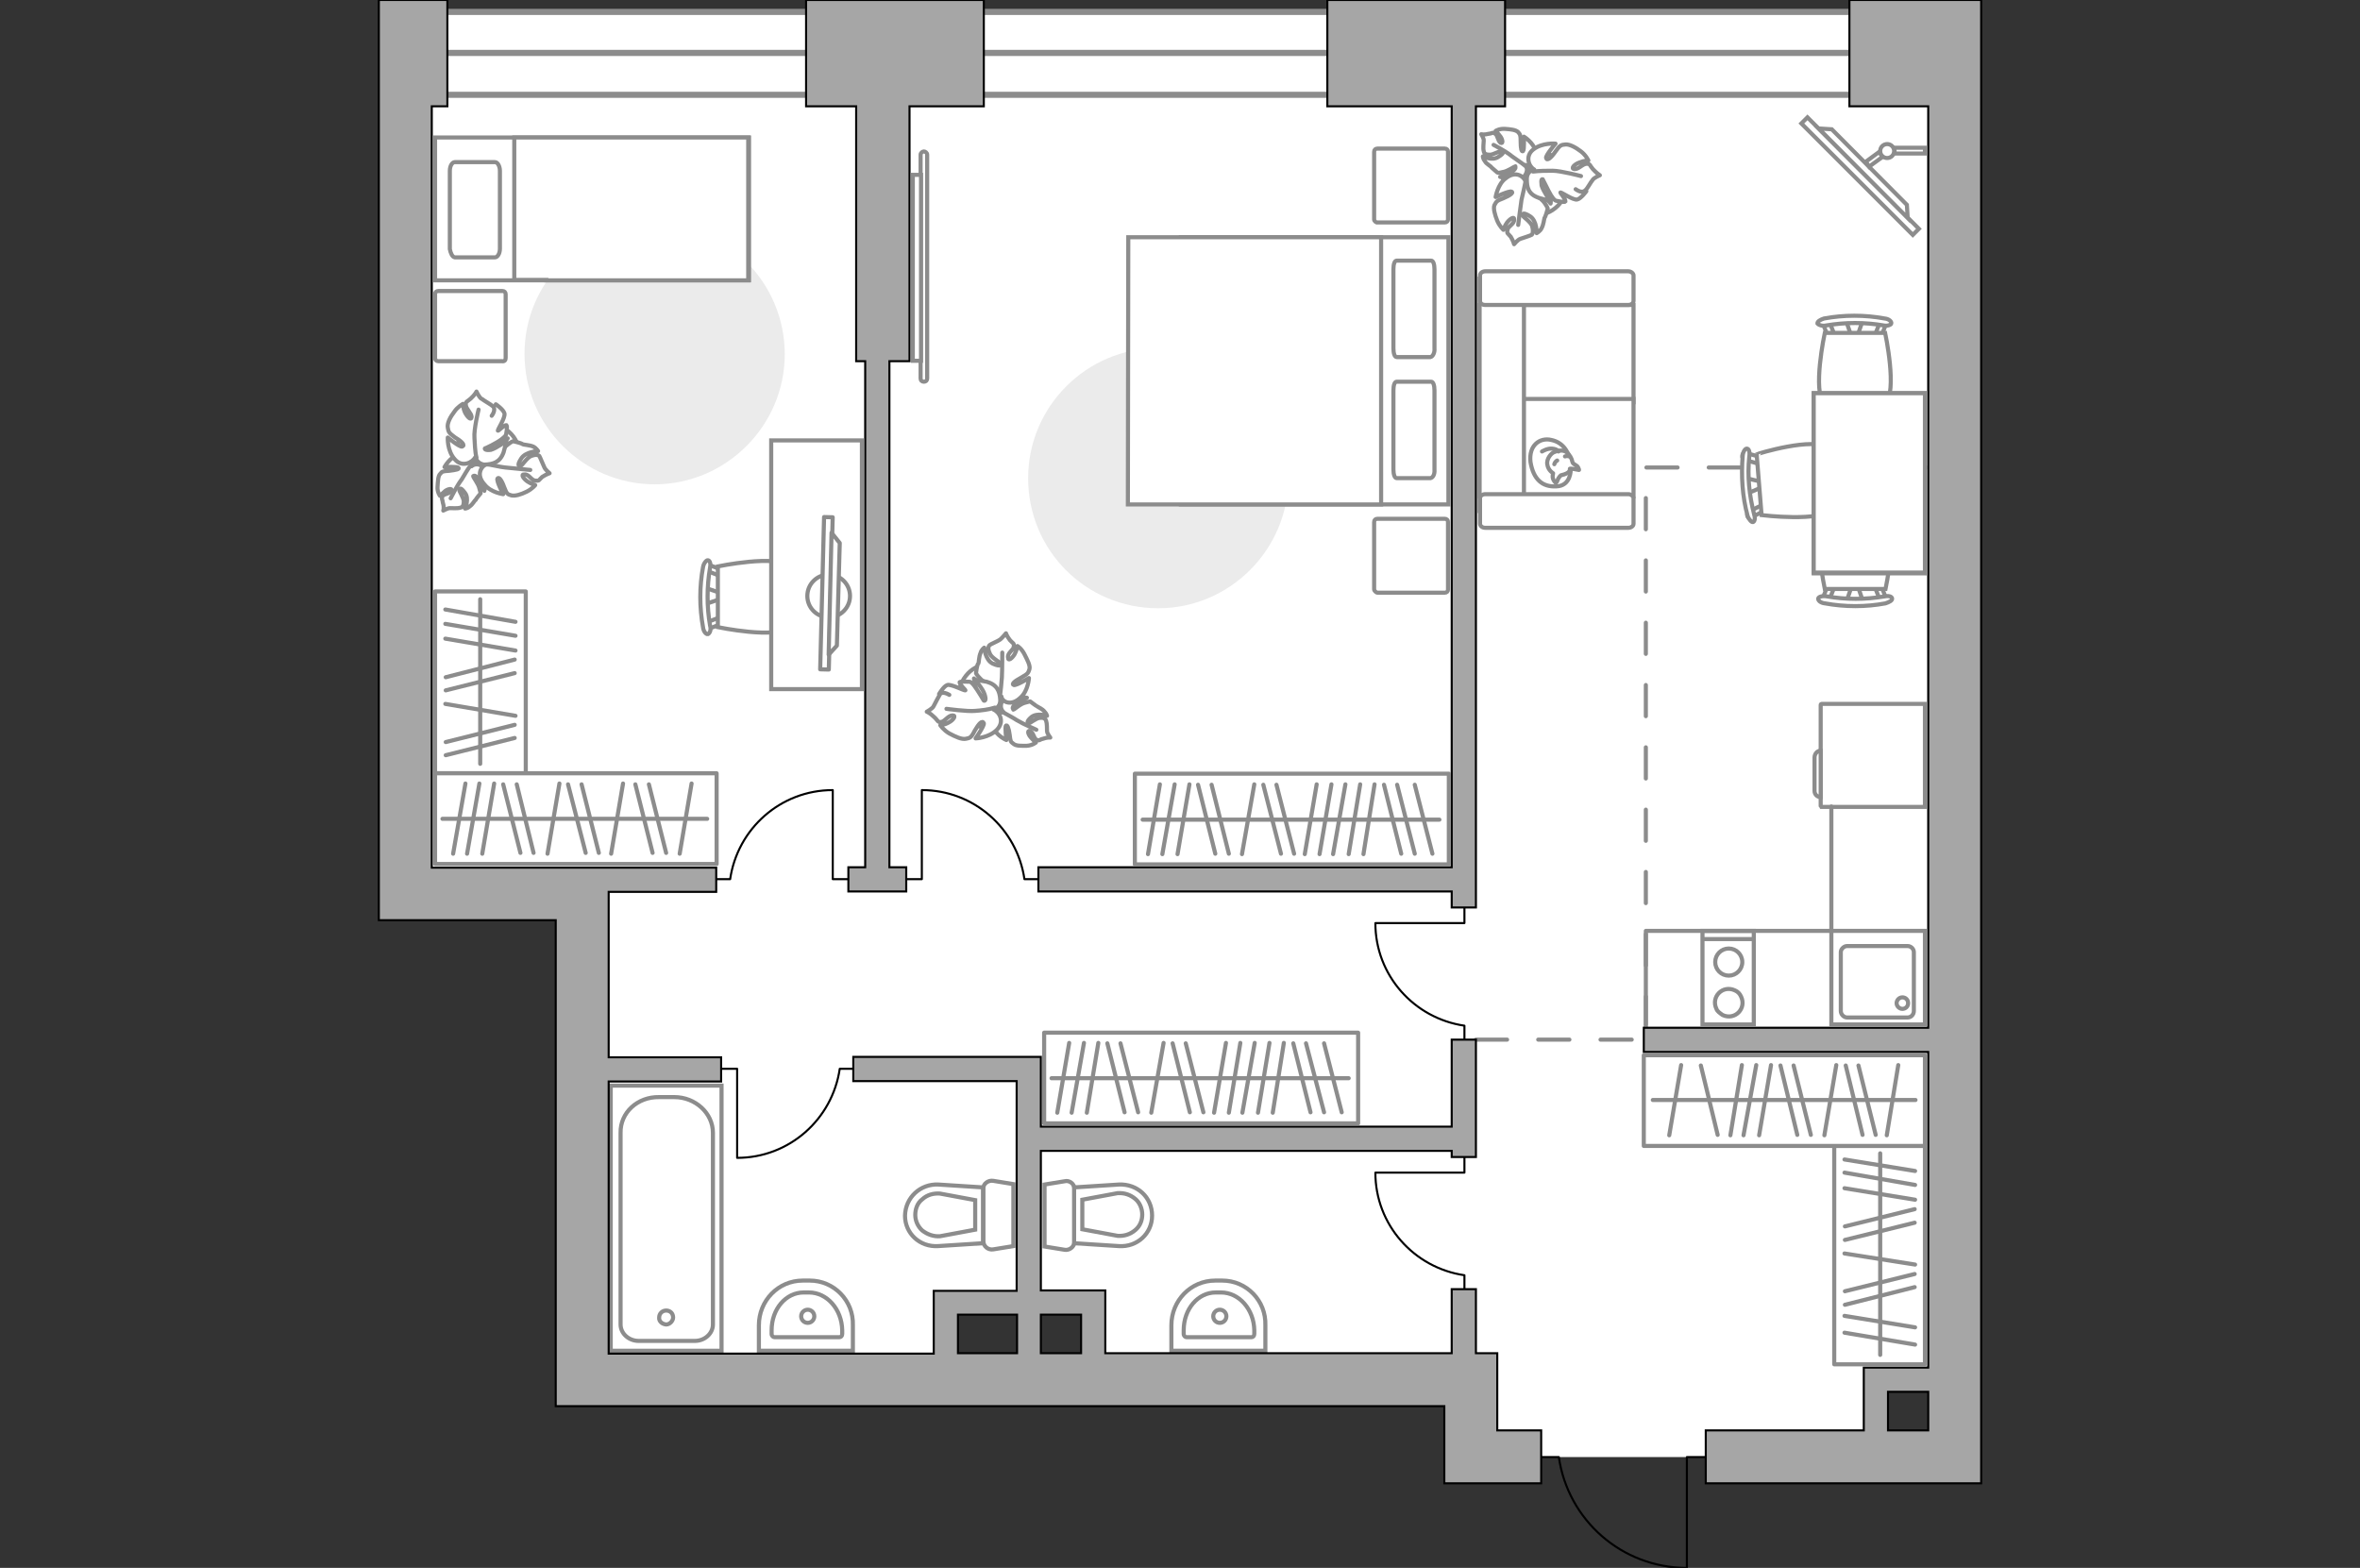 <?xml version="1.0" encoding="utf-8"?>
<!-- Generator: Adobe Illustrator 28.2.0, SVG Export Plug-In . SVG Version: 6.00 Build 0)  -->
<svg version="1.1" id="Слой_1" xmlns="http://www.w3.org/2000/svg" xmlns:xlink="http://www.w3.org/1999/xlink" x="0px" y="0px"
	 viewBox="0 0 575 382" style="enable-background:new 0 0 575 382;" xml:space="preserve">
<rect x="0" y="0" width="575" height="382" fill="#333333" stroke="none"/>
<style type="text/css">
	.st0{fill:#FFFFFF;}
	.st1{fill:#FFFFFF;stroke:#8C8C8C;stroke-width:1.5;stroke-linecap:round;stroke-miterlimit:10;}
	.st2{fill:none;stroke:#8C8C8C;stroke-width:1.5;stroke-linecap:round;stroke-miterlimit:10;}
	.st3{fill:none;stroke:#8C8C8C;stroke-miterlimit:10;}
	.st4{fill:#FFFFFF;stroke:#8C8C8C;stroke-miterlimit:10;}
	.st5{fill:none;stroke:#8C8C8C;stroke-linecap:round;stroke-linejoin:round;stroke-miterlimit:10;stroke-dasharray:7.591;}
	.st6{fill:none;stroke:#000000;stroke-width:0.5;stroke-linecap:round;stroke-linejoin:round;stroke-miterlimit:10;}
	.st7{fill:#A6A6A6;stroke:#000000;stroke-width:0.5;stroke-miterlimit:10;}
	.st8{fill:#FFFFFF;stroke:#8C8C8C;stroke-linecap:round;stroke-linejoin:round;stroke-miterlimit:10;}
	.st9{fill:none;stroke:#8C8C8C;stroke-linecap:round;stroke-linejoin:round;stroke-miterlimit:10;}
	.st10{fill:#EBEBEB;}
	.st11{fill:#FFFFFF;stroke:#8B8B8B;stroke-linecap:round;stroke-linejoin:round;stroke-miterlimit:10;}
	.st12{fill:#FFFFFF;stroke:#8B8B8B;stroke-width:1;stroke-linecap:round;stroke-linejoin:round;stroke-miterlimit:10.003;}
	.st13{fill:#FFFFFF;stroke:#8C8C8C;stroke-width:1;stroke-miterlimit:9.999;}
</style>
<g id="bg">
	<polygon class="st0" points="99.9,12.9 99.9,214.2 142.1,214.2 142.1,336.1 230.4,336.1 230.4,317.3 266.4,317.3 266.4,336.1     358.4,336.1 358.4,355 457.1,355 457.1,336.1 476.6,336.1 476.6,12.9  "/>
</g>
<g id="windows">
	<rect x="99.3" y="2.9" class="st1" width="378.4" height="20.2"/>
	<line class="st2" x1="99.3" y1="12.9" x2="477.7" y2="12.9"/>
</g>
<g id="plan">
	<g>
		<rect x="148.8" y="264.5" class="st3" width="27" height="64.6"/>
		<path class="st3" d="M151.2,276v46.7c0,2.2,2,4,4.4,4h13.7c2.4,0,4.4-1.8,4.4-4V276c0-4.8-4.3-8.7-9.4-8.7h-3.7     C155.3,267.2,151.1,271.1,151.2,276z"/>
		<path class="st3" d="M162.3,322.7c0.9,0,1.7-0.9,1.7-1.7c0-1-0.7-1.7-1.7-1.7c-0.9,0-1.7,0.7-1.7,1.7     C160.5,321.9,161.3,322.6,162.3,322.7z"/>
	</g>
	<g>
		<path id="wc_4_" class="st4" d="M229,290.8"/>
		<g id="Group_26_4_">
			<path id="Vector_130_4_" class="st4" d="M242,287.7l4.9,0.8v15.1l-4.9,0.8c-1.2,0.2-2.4-0.7-2.4-2v-12.8      C239.5,288.4,240.8,287.5,242,287.7z"/>
			<path id="Vector_131_4_" class="st4" d="M228.6,288.6l10.9,0.7v13.6l-10.9,0.7c-4.5,0.3-8.1-3.1-8.1-7.4      C220.6,291.7,224.3,288.4,228.6,288.6z"/>
			<path id="Vector_132_4_" class="st4" d="M237.6,292.4l-8.6-1.6c-1.6-0.1-3.1,0.3-4.3,1.4c-1.2,0.9-1.7,2.4-1.7,3.8      s0.6,2.8,1.7,3.8c1.3,1,2.8,1.5,4.3,1.4l8.6-1.6V292.4z"/>
		</g>
	</g>
	<g>
		<path id="wc_1_" class="st4" d="M272.3,290.8"/>
		<g id="Group_26_1_">
			<path id="Vector_130_1_" class="st4" d="M261.8,289.7v12.8c0,1.3-1.3,2.2-2.4,2l-4.9-0.8v-15.1l4.9-0.8      C260.5,287.5,261.8,288.4,261.8,289.7z"/>
			<path id="Vector_131_1_" class="st4" d="M280.7,296.2c0,4.3-3.6,7.7-8.1,7.4l-10.9-0.7v-13.6l10.9-0.7      C277.1,288.4,280.7,291.7,280.7,296.2z"/>
			<path id="Vector_132_1_" class="st4" d="M263.7,299.5l8.6,1.6c1.5,0.1,3-0.3,4.3-1.4c1.2-1,1.7-2.4,1.7-3.8s-0.6-2.9-1.7-3.8      c-1.2-1-2.6-1.5-4.3-1.4l-8.6,1.6V299.5z"/>
		</g>
	</g>
	<g>
		<path id="Vector_134_2_" class="st4" d="M207.8,322.9v6.2h-22.9v-6.2c0-6,4.7-10.9,10.7-10.9h1.7C203.2,312,208,316.9,207.8,322.9     z"/>
		<path id="Vector_133_2_" class="st4" d="M205.2,324.1v0.9c0,0.5-0.3,0.8-0.7,0.8h-15.8c-0.3,0-0.7-0.3-0.7-0.8v-0.9     c0-5.2,3.5-9.2,7.8-9.2h1.3C201.5,314.9,205.1,319,205.2,324.1z"/>
		<circle class="st4" cx="196.8" cy="320.7" r="1.6"/>
	</g>
	<g>
		<path id="Vector_134_1_" class="st4" d="M308.3,322.9v6.2h-22.9v-6.2c0-6,4.7-10.9,10.7-10.9h1.7     C303.7,312,308.5,316.9,308.3,322.9z"/>
		<path id="Vector_133_1_" class="st4" d="M305.6,324.1v0.9c0,0.5-0.3,0.8-0.7,0.8h-15.8c-0.3,0-0.7-0.3-0.7-0.8v-0.9     c0-5.2,3.5-9.2,7.8-9.2h1.3C301.9,314.9,305.5,319,305.6,324.1z"/>
		<circle class="st4" cx="297.2" cy="320.7" r="1.6"/>
	</g>
	<line class="st5" x1="359.6" y1="253.3" x2="400.5" y2="253.3"/>
	<path class="st6" d="M375.5,355h4.3c2.2,15.3,15.3,27,31.2,27v-27h4.7"/>
	<path class="st6" d="M253,214.2h-3.4c-1.8-12.3-12.3-21.7-25-21.7v21.7h-3.8"/>
	<path class="st6" d="M206.7,214.2h-3.8v-21.7c-12.7,0-23.2,9.4-25,21.7h-3.4"/>
	<path class="st6" d="M356.8,281.9v3.8h-21.7c0,12.7,9.4,23.2,21.7,25v3.4"/>
	<path class="st6" d="M356.8,221.1v3.8h-21.7c0,12.7,9.4,23.2,21.7,25v3.4"/>
	<path class="st6" d="M175.8,260.4h3.8v21.7c12.7,0,23.2-9.4,25-21.7h3.4"/>
	<polyline class="st5" points="401,250.4 401,113.9 469.8,113.9  "/>
	<g>
		<polygon class="st7" points="353.7,221.1 359.6,221.1 359.6,25.9 366.7,25.9 366.7,0 323.4,0 323.4,25.9 353.7,25.9 353.7,211.3      253,211.3 253,217.2 353.7,217.2   "/>
		<path class="st7" d="M482.7,0h-32.1v25.9h19.2v35.6l0,0v188.9h-69.3v5.9h69.3v76.9h-15.7v15.3h-38.5v12.9h67.1L482.7,0L482.7,0z      M460,339.1h9.8v9.4H460V339.1z"/>
		<polygon class="st7" points="208.6,88 210.8,88 210.8,211.3 206.7,211.3 206.7,217.2 220.8,217.2 220.8,211.3 216.7,211.3      216.7,88 221.6,88 221.6,25.9 239.7,25.9 239.7,0 196.4,0 196.4,25.9 208.6,25.9   "/>
		<path class="st7" d="M364.8,329.7h-5.2v-15.6h-5.9v15.6h-84.4v-15.3h-15.7v-34h100.1v1.5h5.9v-28.6h-5.9v21.2H253.6v-17h-45.7v5.9     h39.8v51.1h-20.2v15.3h-79.2v-66.3h27.4v-5.9h-27.4v-40.3h26.2v-5.9h-69.3V25.9h3.8V0H92.3v224.2h43.1v118.4l0,0l0,0h216.5v18.8     h23.6v-12.9h-10.7V329.7z M263.4,320.3v9.4h-9.8v-9.4H263.4z M233.4,320.3h14.4v9.4h-14.4V320.3z"/>
	</g>
	<g>
		<g>
			<rect x="446.2" y="226.8" class="st3" width="22.8" height="22.8"/>
		</g>
		<path class="st3" d="M450,247.9h14.8c0.8,0,1.5-0.7,1.5-1.6V232c0-0.8-0.7-1.5-1.5-1.5H450c-0.7,0-1.5,0.7-1.5,1.5v14.3     C448.5,247.2,449.3,247.9,450,247.9z"/>
		<path class="st3" d="M463.5,243c0.8,0,1.4,0.6,1.4,1.4s-0.6,1.4-1.4,1.4c-0.7,0-1.4-0.6-1.4-1.4C462.1,243.7,462.7,243,463.5,243z     "/>
	</g>
	<g>
		<g>
			<rect x="414.8" y="226.8" class="st3" width="12.5" height="22.8"/>
		</g>
		<line class="st3" x1="414.7" y1="228.8" x2="427.4" y2="228.8"/>
		<circle class="st3" cx="421.2" cy="234.4" r="3.3"/>
		<path class="st3" d="M419.7,247.3c3,1.4,5.9-1.6,4.5-4.5c-0.3-0.7-0.8-1.2-1.5-1.5c-3-1.4-5.9,1.6-4.5,4.5     C418.4,246.4,419,246.8,419.7,247.3z"/>
	</g>
</g>
<g id="furniture">
	<g>
		<path id="Vector_8_2_" class="st4" d="M443.6,196.3v-24.6c0-0.1,0.1-0.2,0.2-0.2H469v25.1h-25.2     C443.7,196.4,443.6,196.3,443.6,196.3z"/>
		<path id="Vector_9_2_" class="st4" d="M443.6,182.9v11.3c-0.9,0-1.5-0.7-1.5-1.5v-8.1C442.1,183.6,442.8,182.9,443.6,182.9z"/>
	</g>
	<g>
		<rect x="446.9" y="279.2" class="st8" width="22.1" height="53.2"/>
		<line class="st9" x1="449.4" y1="305.4" x2="466.6" y2="308.1"/>
		<line class="st9" x1="449.4" y1="320.6" x2="466.6" y2="323.4"/>
		<line class="st9" x1="449.4" y1="324.7" x2="466.6" y2="327.6"/>
		<line class="st9" x1="449.4" y1="289.5" x2="466.6" y2="292.3"/>
		<line class="st9" x1="449.4" y1="285.7" x2="466.6" y2="288.7"/>
		<line class="st9" x1="449.4" y1="282.5" x2="466.6" y2="285.3"/>
		<line class="st9" x1="449.5" y1="302.1" x2="466.5" y2="297.9"/>
		<line class="st9" x1="449.5" y1="298.8" x2="466.5" y2="294.6"/>
		<line class="st9" x1="449.5" y1="317.9" x2="466.5" y2="313.6"/>
		<line class="st9" x1="449.5" y1="314.6" x2="466.5" y2="310.4"/>
		<line class="st9" x1="458.1" y1="281" x2="458.1" y2="330.1"/>
	</g>
	<g>
		<rect x="276.5" y="188.5" class="st8" width="76.5" height="22.1"/>
		<line class="st9" x1="302.6" y1="208.1" x2="305.6" y2="191.1"/>
		<line class="st9" x1="317.9" y1="208.1" x2="320.8" y2="191.1"/>
		<line class="st9" x1="286.9" y1="208.1" x2="289.8" y2="191.1"/>
		<line class="st9" x1="283.2" y1="208.1" x2="286.2" y2="191.1"/>
		<line class="st9" x1="279.7" y1="208.1" x2="282.6" y2="191.1"/>
		<line class="st9" x1="328.6" y1="208.1" x2="331.4" y2="191.1"/>
		<line class="st9" x1="324.8" y1="208.1" x2="327.8" y2="191.1"/>
		<line class="st9" x1="321.5" y1="208.1" x2="324.4" y2="191.1"/>
		<line class="st9" x1="299.4" y1="208" x2="295.2" y2="191.2"/>
		<line class="st9" x1="296.1" y1="208" x2="291.9" y2="191.2"/>
		<line class="st9" x1="315.3" y1="208" x2="311" y2="191.2"/>
		<line class="st9" x1="312.1" y1="208" x2="307.8" y2="191.2"/>
		<line class="st9" x1="332.2" y1="208.1" x2="334.9" y2="191.1"/>
		<line class="st9" x1="344.7" y1="208" x2="340.4" y2="191.2"/>
		<line class="st9" x1="349" y1="208" x2="344.7" y2="191.2"/>
		<line class="st9" x1="341.4" y1="208" x2="337.2" y2="191.2"/>
		<line class="st9" x1="278.4" y1="199.7" x2="350.7" y2="199.7"/>
	</g>
	<g>
		<rect x="254.4" y="251.6" class="st8" width="76.5" height="22.1"/>
		<line class="st9" x1="280.5" y1="271.1" x2="283.5" y2="254.1"/>
		<line class="st9" x1="295.8" y1="271.1" x2="298.7" y2="254.1"/>
		<line class="st9" x1="264.8" y1="271.1" x2="267.6" y2="254.1"/>
		<line class="st9" x1="261.1" y1="271.1" x2="264.1" y2="254.1"/>
		<line class="st9" x1="257.6" y1="271.1" x2="260.5" y2="254.1"/>
		<line class="st9" x1="306.5" y1="271.1" x2="309.3" y2="254.1"/>
		<line class="st9" x1="302.7" y1="271.1" x2="305.7" y2="254.1"/>
		<line class="st9" x1="299.4" y1="271.1" x2="302.2" y2="254.1"/>
		<line class="st9" x1="277.3" y1="271" x2="273" y2="254.2"/>
		<line class="st9" x1="274" y1="271" x2="269.8" y2="254.2"/>
		<line class="st9" x1="293.2" y1="271" x2="288.9" y2="254.2"/>
		<line class="st9" x1="289.9" y1="271" x2="285.7" y2="254.2"/>
		<line class="st9" x1="310.1" y1="271.1" x2="312.8" y2="254.1"/>
		<line class="st9" x1="322.6" y1="271" x2="318.2" y2="254.2"/>
		<line class="st9" x1="326.9" y1="271" x2="322.6" y2="254.2"/>
		<line class="st9" x1="319.3" y1="271" x2="315.1" y2="254.2"/>
		<line class="st9" x1="256.2" y1="262.7" x2="328.6" y2="262.7"/>
	</g>
	<g>
		<rect x="400.5" y="257.1" class="st8" width="68.5" height="22.1"/>
		<line class="st9" x1="444.5" y1="276.6" x2="447.4" y2="259.5"/>
		<line class="st9" x1="406.7" y1="276.6" x2="409.6" y2="259.5"/>
		<line class="st9" x1="459.7" y1="276.6" x2="462.5" y2="259.5"/>
		<line class="st9" x1="428.6" y1="276.6" x2="431.5" y2="259.5"/>
		<line class="st9" x1="424.8" y1="276.6" x2="427.9" y2="259.5"/>
		<line class="st9" x1="421.6" y1="276.6" x2="424.4" y2="259.5"/>
		<line class="st9" x1="441.2" y1="276.5" x2="437" y2="259.6"/>
		<line class="st9" x1="437.9" y1="276.5" x2="433.8" y2="259.6"/>
		<line class="st9" x1="418.5" y1="276.5" x2="414.4" y2="259.6"/>
		<line class="st9" x1="457" y1="276.5" x2="452.8" y2="259.6"/>
		<line class="st9" x1="453.8" y1="276.5" x2="449.7" y2="259.6"/>
		<line class="st9" x1="402.7" y1="268" x2="466.7" y2="268"/>
	</g>
	<g>
		<rect x="106" y="144.1" class="st8" width="22.1" height="44.3"/>
		<line class="st9" x1="108.5" y1="171.5" x2="125.6" y2="174.4"/>
		<line class="st9" x1="108.5" y1="155.6" x2="125.6" y2="158.5"/>
		<line class="st9" x1="108.5" y1="152" x2="125.6" y2="154.9"/>
		<line class="st9" x1="108.5" y1="148.5" x2="125.6" y2="151.5"/>
		<line class="st9" x1="108.6" y1="168.2" x2="125.4" y2="164"/>
		<line class="st9" x1="108.6" y1="165" x2="125.4" y2="160.7"/>
		<line class="st9" x1="108.6" y1="184" x2="125.4" y2="179.8"/>
		<line class="st9" x1="108.6" y1="180.8" x2="125.4" y2="176.6"/>
		<line class="st9" x1="117" y1="146" x2="117" y2="186.1"/>
	</g>
	<g>
		<rect x="106" y="188.4" class="st8" width="68.6" height="22.1"/>
		<line class="st9" x1="133.4" y1="208" x2="136.3" y2="190.9"/>
		<line class="st9" x1="148.9" y1="208" x2="151.8" y2="190.9"/>
		<line class="st9" x1="117.5" y1="208" x2="120.4" y2="190.9"/>
		<line class="st9" x1="113.8" y1="208" x2="116.8" y2="190.9"/>
		<line class="st9" x1="110.4" y1="208" x2="113.4" y2="190.9"/>
		<line class="st9" x1="130" y1="207.8" x2="125.9" y2="191.1"/>
		<line class="st9" x1="126.8" y1="207.8" x2="122.6" y2="191.1"/>
		<line class="st9" x1="165.6" y1="208" x2="168.5" y2="190.9"/>
		<line class="st9" x1="162.3" y1="207.8" x2="158.1" y2="191.1"/>
		<line class="st9" x1="159" y1="207.8" x2="154.8" y2="191.1"/>
		<line class="st9" x1="145.9" y1="207.8" x2="141.7" y2="191.1"/>
		<line class="st9" x1="142.7" y1="207.8" x2="138.4" y2="191.1"/>
		<line class="st9" x1="107.8" y1="199.5" x2="172.3" y2="199.5"/>
	</g>
	<g id="Режим_изоляции_2_">
		<g>
			<g id="Group_2_8_">
				<g id="Group_3_8_">
					<path id="Vector_10_8_" class="st4" d="M449.9,146.5l1.4-4.1h1.2l1.4,4.1H449.9z"/>
				</g>
				<g id="Group_4_8_">
					<path id="Vector_11_8_" class="st4" d="M457.7,142.4c0.3,0,0.7,0.1,0.7,0.5l1.3,3.3c0.1,0.2-0.1,0.6-0.6,0.7        c-0.5,0.1-0.8-0.1-0.9-0.3l-1.3-3.3c-0.1-0.2,0.1-0.6,0.6-0.7C457.6,142.4,457.7,142.4,457.7,142.4z"/>
				</g>
				<g id="Group_5_8_">
					<path id="Vector_12_8_" class="st4" d="M446.1,142.4c0.1,0,0.1,0,0.2,0c0.5,0,0.7,0.3,0.6,0.7l-1.3,3.3c-0.1,0.2-0.6,0.5-1,0.3        c-0.5,0-0.7-0.3-0.6-0.7l1.3-3.3C445.4,142.7,445.8,142.4,446.1,142.4z"/>
				</g>
				<path id="Vector_13_8_" class="st4" d="M444.6,126.1c2.5-2.6,12.3-2.6,14.8,0c3.1,3,0,17.4,0,17.4h-14.8       C444.6,143.5,441.5,129.1,444.6,126.1z"/>
				<path id="Vector_14_8_" class="st4" d="M445.1,145.3c4.6,0.8,9.4,0.8,14.1,0c0.9-0.2,1.7,0,1.8,0.5c0.1,0.5-0.7,0.9-1.6,1.2       c-4.8,0.9-9.9,0.9-14.8,0c-1-0.1-1.7-0.7-1.6-1.2C443.1,145.4,444,145.1,445.1,145.3z"/>
			</g>
			<g id="Group_2_5_">
				<g id="Group_3_5_">
					<path id="Vector_10_5_" class="st4" d="M453.8,78.2l-1.4,4.1h-1.2l-1.4-4.1H453.8z"/>
				</g>
				<g id="Group_4_5_">
					<path id="Vector_11_5_" class="st4" d="M457.5,82.1c-0.5-0.1-0.7-0.3-0.6-0.7l1.3-3.3c0-0.2,0.5-0.5,0.9-0.3s0.7,0.3,0.6,0.7        l-1.3,3.3c0,0.2-0.3,0.5-0.7,0.5C457.7,82.2,457.6,82.2,457.5,82.1z"/>
				</g>
				<g id="Group_5_5_">
					<path id="Vector_12_5_" class="st4" d="M445.3,81.8l-1.3-3.3c-0.1-0.3,0.1-0.6,0.6-0.7s0.9,0,1,0.3l1.3,3.3        c0.1,0.3-0.1,0.6-0.6,0.7c-0.1,0-0.1,0-0.2,0C445.8,82.2,445.4,82,445.3,81.8z"/>
				</g>
				<path id="Vector_13_5_" class="st4" d="M444.6,81.1h14.7c0,0,3.1,14.3,0,17.4c-2.5,2.6-12.2,2.6-14.8,0       C441.5,95.4,444.6,81.1,444.6,81.1z"/>
				<path id="Vector_14_5_" class="st4" d="M442.8,78.8c0-0.5,0.7-0.9,1.6-1.2c4.9-0.9,9.9-0.9,14.8,0c1,0.1,1.7,0.7,1.6,1.2       c0,0.3-0.9,0.7-1.8,0.5c-4.6-0.8-9.4-0.8-14.1,0C444,79.5,443.1,79.2,442.8,78.8z"/>
			</g>
			<g id="Group_2_4_">
				<g id="Group_3_4_">
					<path id="Vector_10_4_" class="st4" d="M425.4,116.5l4.3,1l0.1,1l-4,1.7L425.4,116.5z"/>
				</g>
				<g id="Group_4_4_">
					<path id="Vector_11_4_" class="st4" d="M430.1,123.8c0,0.3-0.1,0.7-0.5,0.8l-3.2,1.6c-0.2,0.1-0.6-0.1-0.7-0.6        c-0.1-0.3,0.1-0.8,0.3-0.9l3.2-1.6c0.2-0.1,0.6,0.1,0.7,0.6C430.1,123.7,430.1,123.8,430.1,123.8z"/>
				</g>
				<g id="Group_5_4_">
					<path id="Vector_12_4_" class="st4" d="M429.2,112.1c0,0.1,0,0.1,0,0.2c-0.1,0.5-0.3,0.8-0.7,0.7l-3.5-1        c-0.3-0.1-0.6-0.6-0.5-1c0.1-0.5,0.3-0.8,0.7-0.7l3.5,1C429,111.5,429.2,111.9,429.2,112.1z"/>
				</g>
				<path id="Vector_13_4_" class="st4" d="M445.4,109.2c2.8,2.4,3.6,12.1,1.2,14.8c-2.8,3.3-17.4,1.5-17.4,1.5l-1.2-14.8       C428,110.6,442.1,106.3,445.4,109.2z"/>
				<path id="Vector_14_4_" class="st4" d="M426.2,111.3c-0.5,4.7,0,9.4,1.2,14.1c0.3,0.9,0.1,1.7-0.3,1.8c-0.3,0.1-1-0.6-1.3-1.5       c-1.3-4.7-1.6-9.8-1.2-14.7c0.1-1,0.6-1.7,1-1.7C426.1,109.3,426.4,110.1,426.2,111.3z"/>
			</g>
			<g>
				<path id="Vector_35_1_" class="st4" d="M469,139.7h-27.1V95.8h22h5.2v43.9H469z"/>
				<path class="st4" d="M441.8,139.5H469V95.8h-27.1v43.7H441.8z"/>
			</g>
		</g>
	</g>
	<g>
		<path id="Vector_55_2_" class="st4" d="M398,74.3V98h-37.5V74.3H398z"/>
		<path id="Vector_56_2_" class="st4" d="M360.6,97.2H398v23.7h-37.5V97.2H360.6z"/>
		<path id="Vector_57_2_" class="st4" d="M371.3,124.5h-10.8V68l10.8,2.2V124.5z"/>
		<path id="Vector_58_2_" class="st4" d="M360.6,73.3v-6.2c0-0.6,0.6-1,1.3-1h34.8c0.7,0,1.3,0.5,1.3,1v6.2c0,0.6-0.6,1-1.3,1h-34.8     C361.1,74.3,360.6,73.9,360.6,73.3z"/>
		<path id="Vector_59_2_" class="st4" d="M360.6,127.6v-6.2c0-0.6,0.6-1,1.3-1h34.8c0.7,0,1.3,0.5,1.3,1v6.2c0,0.6-0.6,1-1.3,1     h-34.8C361.1,128.6,360.6,128.1,360.6,127.6z"/>
		<g>
			<path class="st8" d="M378,107.2c-2.8-0.7-5.6,1.3-5.1,5.4c0.7,4.1,2.8,6.1,6.3,5.9c3.6-0.1,3.5-4.1,3.5-4.1      C382.8,110.4,380.9,107.8,378,107.2z"/>
			<path class="st8" d="M382.5,114.2c0.3-0.1,2.2,0.3,2.2,0.3s0.1,0-0.2-0.6c-0.2-0.6-1.3-0.7-1.4-1.4c-0.1-0.7-0.7-1.8-1.4-2.3      c-0.7-0.6-2-0.5-2.9-0.1c-0.8,0.2-2.1,1.7-1.8,3.1c0.2,1.4,1.4,2.1,1.4,2.1s0,0-0.1,0.6c-0.1,1,0.7,1.7,0.7,1.7s0.2,0.2,0.5-0.6      c0.2-0.7,0.8-1.2,0.8-1.2C382.6,115.3,382.5,114.5,382.5,114.2z"/>
			<path class="st8" d="M378.7,113.1c0.2-0.7,0.7-0.9,0.7-0.9"/>
			<path class="st8" d="M382.3,111.2c-0.5-0.2-1,0-1,0"/>
			<path class="st9" d="M375.7,110c0,0,1.3-0.8,2.4-0.7c1.4,0.1,1.6,0.7,1.6,0.7"/>
		</g>
	</g>
	<path id="Vector_2_" class="st10" d="M250.5,116.5c0-17.5,14.3-31.7,31.7-31.7c17.5,0,31.7,14.3,31.7,31.7s-14.3,31.7-31.7,31.7    C264.6,148.2,250.5,134.1,250.5,116.5z"/>
	<path id="Vector_1_" class="st10" d="M159.6,54.6c17.5,0,31.6,14.3,31.6,31.7S176.9,118,159.5,118s-31.7-14.3-31.7-31.7    C127.7,68.8,142,54.6,159.6,54.6z"/>
	<g>
		<path id="Vector_5_6_" class="st4" d="M334.8,143.6v-16.4c0-0.5,0.3-0.8,0.8-0.8H352c0.5,0,0.8,0.3,0.8,0.8v16.4     c0,0.5-0.3,0.8-0.8,0.8h-16.4C335.3,144.4,334.8,143.9,334.8,143.6z"/>
		<path id="Vector_5_2_" class="st4" d="M334.8,53.5V37c0-0.5,0.3-0.8,0.8-0.8H352c0.5,0,0.8,0.3,0.8,0.8v16.4     c0,0.5-0.3,0.8-0.8,0.8h-16.4C335.3,54.3,334.8,53.8,334.8,53.5z"/>
	</g>
	<g>
		<path id="Vector_60_6_" class="st4" d="M113.5,116.5c3.2,2.9,8,2.9,10.9-0.4c2.9-3.2,2.9-8-0.4-10.9c-3.1-2.9-8-2.9-10.9,0.4     C110.1,108.6,110.3,113.5,113.5,116.5z"/>
		<path class="st8" d="M114.9,113.6c0,0,0.9-0.9,2.3-0.2c1.3,0.8,2.3,1.9,1.6,4c-0.9,2.2-0.8,2.2-0.8,2.2s-0.8-2.2-1.5-3.1     c-0.9-0.9-1.1-0.5-1.2-0.5c-0.1,0.2,1.3,1.9,1.5,3c0.3,1,0.3,1.2,0.3,1.2s-1.2,1.4-1.2,1.6c-0.3,0.1-0.7,1.1-1.5,1.6     c-0.5,0.5-1.1,0.5-1.1,0.5s1.1-2.4,0-3.8c-1.1-1.5-1.3-1.1-1.4-0.7c0,0.3,1,1.8,1.1,2.7c0,0.9-0.2,1.5-0.9,1.6     c-0.6,0.2-2,0.1-2.5,0.1s-1.6,0.6-1.6,0.6s0.3-0.7-0.1-1.9c-0.1-1-0.4-0.8-0.1-1.6c0.4-0.6,1.8-0.6,2.2-1.3c0.3-0.7-0.8-0.5-1.5,0     c-0.7,0.6-1.3,1.2-1.3,1.2s-0.7-0.9-0.6-2.2c0.1-1.3,0.1-2.7,0.7-3.2c0.4-0.5,0.5-0.6,2.2-0.7c1.6-0.2,2.5-0.4,2.2-0.7     c-0.2-0.4-3.4-0.2-3.4-0.2s1.3-2.4,3.3-3C113.7,110.3,114.7,112.2,114.9,113.6z"/>
		<path class="st9" d="M109.8,121.4c0,0,1.6-3.2,2.7-4.6c0.5-0.8,1.5-2.6,2.1-3.3c0.5-0.9,1.6-1.8,2.7-2.3"/>
		<path class="st8" d="M118.7,113c0,0-1.4-0.5-1.2-2.3c0.3-1.8,1-3.4,3.5-3.6c2.5-0.3,2.7-0.3,2.7-0.3s-2,1.7-2.6,3.1     c-0.6,1.2,0,1.5,0,1.5c0.2,0,1.4-2.2,2.5-3c1-0.8,1.4-0.9,1.4-0.9s1.9,0.4,2.3,0.7c0.3,0.2,1.7,0.2,2.6,0.6     c0.7,0.3,1.2,1.1,1.2,1.1s-3,0.1-4.1,1.8c-1.2,1.8-0.5,2-0.1,1.8c0.3-0.1,1.5-2,2.5-2.4s1.7-0.3,2,0c0.2,0.3,0.9,2.1,1.2,2.7     c0.2,0.6,1.3,1.5,1.3,1.5s-0.7,0.2-1.8,0.9c-0.9,0.8-0.6,1-1.7,0.9c-1-0.1-1.5-1.6-2.6-1.5c-1-0.1-0.3,1,0.7,1.7     c0.9,0.6,1.9,0.9,1.9,0.9s-0.7,0.9-2.1,1.6c-1.4,0.7-2.8,1.1-3.7,0.9c-0.9-0.3-1.1-0.2-1.8-2.1c-0.6-1.7-1.3-2.5-1.6-2     c-0.3,0.6,1.4,3.8,1.4,3.8s-3-0.4-4.5-2.3C115.8,115.6,117.3,113.5,118.7,113z"/>
		<path class="st9" d="M129.2,114.5c0,0-4.1-0.4-6.1-0.6c-1.2-0.1-3.5-0.7-4.6-0.8c-1.3-0.2-2.8-0.9-3.7-1.8"/>
		<g>
			<path class="st8" d="M119.8,101.3c0.7-0.9,0.8-1.9,0.3-2.3c-0.4-0.4-2.2-1.4-2.7-1.8c-0.6-0.2-1.3-1.8-1.3-1.8s-0.4,0.8-1.4,1.7      c-0.9,0.8-1.3,0.7-1.2,1.6c0.1,1,1.4,2,1.4,2.9c-0.1,1-1.1-0.1-1.6-1.1c-0.5-1.1-0.5-2.1-0.5-2.1s-1.3,0.7-2.1,1.9      c-1,1.3-1.8,2.8-1.6,3.9c0.2,1.1,0.2,1.2,1.8,2.4c1.7,1,2.5,1.9,1.7,2.2c-0.6,0.2-3.5-2.2-3.5-2.2s-0.2,3.2,1.7,5.3      c1.8,2.1,4.3,0.8,5-0.5c0,0,0.5,1.7,2.3,1.8c2-0.1,3.7-0.5,4.6-3c0.7-2.6,0.7-2.8,0.7-2.8s-2.4,1.8-3.8,2.2      c-1.5,0.2-1.6-0.3-1.4-0.4c0.2,0,2.7-1.2,3.9-2.1c1.2-0.9,1.2-1.2,1.2-1.2s0.4-2,0.1-2.3c-0.6-0.1-2.1,1.6-2.1,1.3      c-0.1-0.2,1.9-3.2,1.6-4.2s-2.1-2.2-2.1-2.2"/>
			<path class="st9" d="M116.6,99.8c0,0-1.2,4.9-1,6.9c0.1,1.3,0.1,3.3,0.5,4.8"/>
		</g>
	</g>
	<g>
		<path id="Vector_60_2_" class="st4" d="M368.5,39.2c-2.9,3.1-3.1,7.8,0,11c3.1,2.9,7.8,3.1,11,0c3-3,3.1-7.8,0-11     C376.7,35.9,371.7,36,368.5,39.2z"/>
		<path class="st8" d="M371.6,40.2c0,0,0.9,0.9,0.1,2.3c-0.8,1.3-2,2.3-4,1.4c-2.1-0.8-2.2-0.8-2.2-0.8s2.2-0.6,3.1-1.4     c0.9-0.8,0.6-1,0.6-1.2c-0.1,0-2,1.3-3,1.4c-1.2,0.3-1.3,0.2-1.3,0.2s-1.4-1.2-1.5-1.3c-0.1-0.3-1.2-0.8-1.6-1.5     c-0.5-0.6-0.5-1.2-0.5-1.2s2.3,1.2,3.8,0.1c1.5-0.9,1.2-1.3,0.8-1.4c-0.5-0.1-2,0.9-2.9,0.9s-1.4-0.2-1.5-0.9     c-0.2-0.6,0-2.1,0-2.5c0.1-0.5-0.6-1.6-0.6-1.6s0.7,0.2,1.8-0.1c1-0.1,0.9-0.5,1.6,0c0.6,0.3,0.6,1.7,1.3,2.2     c0.7,0.3,0.5-0.8,0-1.5c-0.6-0.8-1.2-1.4-1.2-1.4s0.9-0.6,2.3-0.5c1.3,0.1,2.6,0.2,3.2,0.8c0.5,0.6,0.6,0.7,0.6,2.3     c0,1.7,0.2,2.6,0.6,2.3c0.3-0.3,0.2-3.5,0.2-3.5s2.3,1.4,2.9,3.6C374.7,39.6,372.7,40.5,371.6,40.2z"/>
		<path class="st9" d="M363.9,35.3c0,0,3.1,1.6,4.5,2.8c0.8,0.6,2.5,1.7,3.2,2.3c0.9,0.6,1.6,1.7,2.2,2.8"/>
		<path class="st8" d="M371.8,44.5c0,0,0.6-1.4,2.4-1.2c1.7,0.3,3.2,1.2,3.5,3.7c0.2,2.5,0.1,2.6,0.1,2.6s-1.6-2.1-3-2.8     c-1.2-0.6-1.5,0-1.5,0c0,0.1,2.2,1.5,3,2.6c0.7,1,0.8,1.4,0.8,1.4s-0.5,2-0.8,2.3c-0.1,0.3-0.2,1.6-0.7,2.5     c-0.3,0.7-1.2,1.2-1.2,1.2s0.1-3-1.6-4.1s-2-0.6-1.8-0.1c0.1,0.2,2,1.5,2.3,2.5s0.2,1.8-0.1,2.1c-0.3,0.2-2.2,0.8-2.8,1     c-0.6,0.2-1.5,1.3-1.5,1.3s-0.2-0.8-0.8-1.8c-0.8-1-1-0.7-0.8-1.7c0.1-0.9,1.7-1.4,1.6-2.5c0.1-0.9-1-0.2-1.7,0.7     c-0.6,0.8-0.9,1.8-0.9,1.8s-0.9-0.8-1.5-2.2c-0.6-1.5-1-3-0.7-3.8c0.5-0.8,0.3-1,2.2-1.7c1.7-0.7,2.5-1.4,2-1.6     c-0.6-0.3-3.9,1.3-3.9,1.3s0.5-3.1,2.4-4.5C369.3,41.4,371.4,43,371.8,44.5z"/>
		<path class="st9" d="M369.9,54.8c0,0,0.5-4.1,0.8-6.1c0.3-1.2,0.8-3.5,1-4.5c0.3-1.4,1-2.8,2-3.7"/>
		<g>
			<path class="st8" d="M383.9,46.1c1,0.7,1.8,0.8,2.3,0.3c0.5-0.3,1.4-2.1,1.8-2.5c0.3-0.6,1.8-1.2,1.8-1.2s-0.8-0.5-1.7-1.5      c-0.8-0.9-0.6-1.3-1.5-1.3c-1,0-2,1.4-3,1.3c-1-0.1,0-1.2,1.2-1.6c1.2-0.5,2.2-0.5,2.2-0.5s-0.6-1.3-1.8-2.2      c-1.3-1-2.8-1.8-3.8-1.7s-1.3,0.1-2.4,1.7s-2.1,2.4-2.3,1.6c-0.2-0.6,2.3-3.5,2.3-3.5s-3.2-0.3-5.4,1.4c-2.2,1.7-1,4.3,0.2,4.9      c0,0-1.7,0.2-1.8,2.2c0,2.1,0.3,3.8,2.9,4.7c2.6,0.7,2.8,0.8,2.8,0.8s-1.7-2.4-2.1-3.8c-0.2-1.6,0.1-1.6,0.3-1.5      c0.1,0.1,1.2,2.6,2,3.9c0.8,1.3,1.2,1.3,1.2,1.3s2.1,0.5,2.3,0.2c0.1-0.6-1.4-2.2-1.2-2.2c0.2-0.1,3.2,2,4.1,1.7      c0.9-0.2,2.2-2,2.2-2"/>
			<path class="st9" d="M385.2,42.9c0,0-4.9-1.3-6.9-1.3c-1.3,0-3.2,0-4.8,0.2"/>
		</g>
	</g>
	<g>
		<path id="Vector_60_1_" class="st4" d="M247.6,174.4c2.5-3.5,2.2-8.3-1.3-11c-3.5-2.5-8.3-2.2-11,1.3c-2.6,3.3-2.2,8.3,1.3,11     C239.9,178.6,244.7,177.9,247.6,174.4z"/>
		<path class="st8" d="M244.5,173.5c0,0-1-0.8-0.5-2.3c0.7-1.3,1.7-2.4,3.9-1.8c2.2,0.7,2.3,0.6,2.3,0.6s-2.2,0.8-3,1.7     s-0.3,1-0.3,1.2c0.2,0,1.8-1.5,2.9-1.7c1-0.3,1.2-0.3,1.2-0.3s1.6,1.2,1.7,1.2c0.2,0.2,1.3,0.6,1.8,1.3c0.5,0.5,0.6,1,0.6,1     s-2.4-0.8-3.8,0.3c-1.4,1.2-0.9,1.5-0.6,1.5s1.7-1.2,2.6-1.3c0.9-0.1,1.4,0.1,1.6,0.8c0.2,0.5,0.2,2,0.2,2.4     c0,0.6,0.8,1.6,0.8,1.6s-0.7-0.1-1.8,0.3c-0.9,0.2-0.8,0.6-1.6,0.2c-0.6-0.3-0.7-1.7-1.5-2.1c-0.8-0.2-0.5,0.8,0.1,1.5     s1.3,1.3,1.3,1.3s-0.8,0.7-2.2,0.8c-1.4,0-2.6,0.1-3.3-0.5c-0.7-0.5-0.7-0.6-0.9-2.2c-0.2-1.6-0.6-2.5-0.9-2.2     c-0.3,0.3,0.1,3.5,0.1,3.5s-2.4-1-3.2-3.1C241.4,174.8,243.1,173.6,244.5,173.5z"/>
		<path class="st9" d="M252.5,177.8c0,0-3.2-1.4-4.7-2.3c-0.9-0.6-2.6-1.5-3.5-2c-1-0.5-1.8-1.5-2.5-2.5"/>
		<path class="st8" d="M244,169.7c0,0-0.5,1.4-2.3,1.4c-1.8-0.1-3.3-0.8-3.9-3.2c-0.5-2.5-0.5-2.6-0.5-2.6s1.8,2,3.3,2.4     c1.2,0.6,1.5-0.1,1.5-0.1c-0.1-0.1-2.4-1.3-3.3-2.3c-0.9-0.9-1-1.3-1-1.3s0.2-2.1,0.6-2.4c0.1-0.2,0.1-1.6,0.5-2.5     c0.2-0.8,0.9-1.3,0.9-1.3s0.2,3,2.1,3.9c2,0.9,2.1,0.2,1.8-0.1c-0.1-0.3-2.1-1.3-2.5-2.3c-0.5-1-0.5-1.7-0.1-2.1     c0.3-0.3,2.1-1,2.6-1.4s1.4-1.5,1.4-1.5s0.2,0.7,1,1.7c0.8,0.9,1,0.6,0.9,1.6c-0.1,0.8-1.6,1.5-1.4,2.6c0,1,1,0.2,1.6-0.8     c0.5-0.9,0.7-2,0.7-2s1,0.6,1.7,2s1.5,2.8,1.2,3.7c-0.3,0.8-0.2,1-2,2c-1.7,0.9-2.4,1.6-1.8,1.8s3.7-1.7,3.7-1.7s-0.2,3.1-2,4.7     C246.4,172.2,244.1,171,244,169.7z"/>
		<path class="st9" d="M244.2,159c0,0,0,4-0.1,6.1c-0.1,1.2-0.3,3.6-0.5,4.6c-0.2,1.4-0.7,2.9-1.5,3.9"/>
		<g>
			<path class="st8" d="M231.3,169.3c-1-0.6-2-0.7-2.3-0.1c-0.3,0.5-1.2,2.2-1.5,2.8c-0.2,0.6-1.7,1.4-1.7,1.4s0.8,0.3,1.8,1.3      c1,0.9,0.8,1.3,1.7,1.2s1.7-1.6,2.8-1.6c1,0,0.1,1.2-0.9,1.7c-1,0.6-2.1,0.7-2.1,0.7s0.8,1.2,2.2,2c1.5,0.8,3,1.5,4,1.3      s1.3-0.2,2.2-2c1-1.7,1.8-2.6,2.2-1.8c0.2,0.6-2,3.7-2,3.7s3.2-0.1,5.2-2.1c2-2.1,0.5-4.4-0.8-4.9c0,0,1.7-0.5,1.6-2.4      c-0.1-2.1-0.8-3.7-3.3-4.4c-2.8-0.5-2.9-0.5-2.9-0.5s2,2.2,2.4,3.6c0.5,1.5,0,1.6-0.2,1.5c0,0-1.4-2.4-2.3-3.6      c-0.9-1.2-1.3-1-1.3-1s-2.1-0.1-2.3,0.1c-0.1,0.5,1.6,2,1.4,2c-0.3,0.1-3.5-1.6-4.4-1.3s-2,2.2-2,2.2"/>
			<path class="st9" d="M230.6,172.7c0,0,5.1,0.7,7,0.5c1.4-0.1,3.3-0.3,4.8-0.8"/>
		</g>
	</g>
	<g>
		<path id="Vector_98_2_" class="st4" d="M287.7,57.8h65.2v65.1h-65.2V57.8L287.7,57.8z"/>
		<path id="Vector_100_2_" class="st9" d="M348.5,87h-8.2c-0.5,0-0.8-0.9-0.8-2.1V65.6c0-1.3,0.3-2.1,0.8-2.1h8.4     c0.5,0,0.8,0.9,0.8,2.1v19.3C349.6,85.9,349.1,86.9,348.5,87z"/>
		<path id="Vector_101_2_" class="st9" d="M348.5,116.5h-8.2c-0.5,0-0.8-0.9-0.8-2.1V95.1c0-1.3,0.3-2.1,0.8-2.1h8.4     c0.5,0,0.8,0.9,0.8,2.1v19.3C349.6,115.6,349.1,116.4,348.5,116.5z"/>
		<path id="Vector_99_2_" class="st4" d="M274.9,57.8l-0.1,65.1h53.4h8.3v-7.7V57.8H274.9L274.9,57.8z"/>
	</g>
	<g>
		<g id="Group_2_3_">
			<g id="Group_3_3_">
				<path id="Vector_10_3_" class="st4" d="M171.8,147.2l4.1-1.4v-1.2l-4.1-1.4V147.2z"/>
			</g>
			<g id="Group_4_3_">
				<path id="Vector_11_3_" class="st4" d="M176,139.5c0-0.3-0.2-0.7-0.5-0.8l-3.3-1.3c-0.3-0.1-0.6,0.1-0.7,0.6       c-0.1,0.5,0.1,0.9,0.3,0.9l3.3,1.3c0.3,0.1,0.6-0.1,0.7-0.6C175.8,139.6,175.8,139.5,176,139.5z"/>
			</g>
			<g id="Group_5_3_">
				<path id="Vector_12_3_" class="st4" d="M175.8,151.2c0,0,0,0,0-0.1c-0.1-0.5-0.3-0.7-0.7-0.6l-3.3,1.3c-0.3,0.1-0.5,0.6-0.3,1       c0.1,0.5,0.3,0.7,0.7,0.6l3.3-1.3C175.7,152,175.8,151.7,175.8,151.2z"/>
			</g>
			<path id="Vector_13_3_" class="st4" d="M192.3,152.8c2.6-2.5,2.6-12.2,0-14.8c-3-3-17.4,0-17.4,0v14.8      C174.9,152.8,189.2,155.8,192.3,152.8z"/>
			<path id="Vector_14_3_" class="st4" d="M173,152.4c-0.8-4.6-0.8-9.4,0-14.1c0.2-0.9,0-1.7-0.5-1.8c-0.3-0.1-1,0.6-1.2,1.6      c-0.9,4.8-0.9,9.9,0,14.8c0.1,0.9,0.7,1.7,1.2,1.6C173,154.2,173.3,153.4,173,152.4z"/>
		</g>
		<path id="Vector_36_2_" class="st4" d="M187.9,167.9H210V119v-11.7h-22.1V167.9z"/>
		<g>
			<circle class="st11" cx="201.9" cy="145.2" r="5.2"/>
			<g>
				
					<rect x="182.7" y="143.6" transform="matrix(2.549616e-02 -1 1 2.549616e-02 51.575 342.114)" class="st12" width="37.1" height="2.1"/>
				<polygon class="st11" points="204.6,132.3 203.9,157.3 201.9,159.5 202.6,129.8     "/>
			</g>
		</g>
	</g>
	<g>
		<path class="st4" d="M224.3,37.7c0-0.5,0.5-0.8,0.8-0.8s0.8,0.3,0.8,0.8v54.5c0,0.5-0.3,0.8-0.8,0.8s-0.8-0.3-0.8-0.8V37.7z"/>
		<rect x="222.4" y="42.6" class="st4" width="2" height="45.3"/>
	</g>
	<g>
		<g>
			<path id="Vector_2_2_" class="st4" d="M106,33.5v34.8h76.5V33.5H106z"/>
			<path id="Vector_3_2_" class="st4" d="M133.1,68.2h-7.8v-4.1V33.5h57v34.8h-49.2V68.2z"/>
			<path id="Vector_4_2_" class="st4" d="M110.8,62.7h9.8c0.6,0,1.2-0.9,1.2-2.1v-19c0-1-0.5-2.1-1.2-2.1h-9.8      c-0.6,0-1.2,0.9-1.2,2.1v19.1C109.8,61.7,110.2,62.6,110.8,62.7z"/>
		</g>
		<path id="Vector_5_1_" class="st4" d="M123.2,87.2V71.7c0-0.5-0.3-0.8-0.8-0.8h-15.6c-0.5,0-0.8,0.3-0.8,0.8v15.5     c0,0.5,0.3,0.8,0.8,0.8h15.5C122.9,88.1,123.2,87.8,123.2,87.2z"/>
	</g>
	<g>
		
			<rect x="452.2" y="23.7" transform="matrix(0.707 -0.707 0.707 0.707 102.428 333.031)" class="st13" width="2.1" height="38.4"/>
		<polygon class="st4" points="443.1,31.3 464.8,53.1 464.6,49.9 446.3,31.5   "/>
		<g>
			<path class="st4" d="M461.6,37.4h7.4V36h-7.6c0.1,0.2,0.2,0.6,0.2,0.8S461.6,37.3,461.6,37.4z"/>
			<path class="st4" d="M454.6,39.4l0.8,1.2l3.3-2.4c-0.3-0.2-0.6-0.8-0.7-1.3L454.6,39.4z"/>
		</g>
		<circle class="st4" cx="459.8" cy="36.8" r="1.7"/>
	</g>
	<line class="st9" x1="446.2" y1="226.8" x2="446.2" y2="196.5"/>
	<polyline class="st9" points="401,249.6 401,226.8 446,226.8  "/>
</g>
<g id="points">
	<path id="h2" class="st9" d="M404.6,310.4"/>
	<path id="k1" class="st9" d="M424.4,159"/>
	<path id="r1" class="st9" d="M312.1,166.4"/>
	<path id="r2" class="st9" d="M144.2,142.4"/>
	<path id="r3" class="st9" d="M423.5,54.8"/>
	<path id="h1" class="st9" d="M239.7,236"/>
	<path id="s1" class="st9" d="M203.8,294.6"/>
	<path id="s2" class="st9" d="M306.5,302.1"/>
</g>
</svg>
